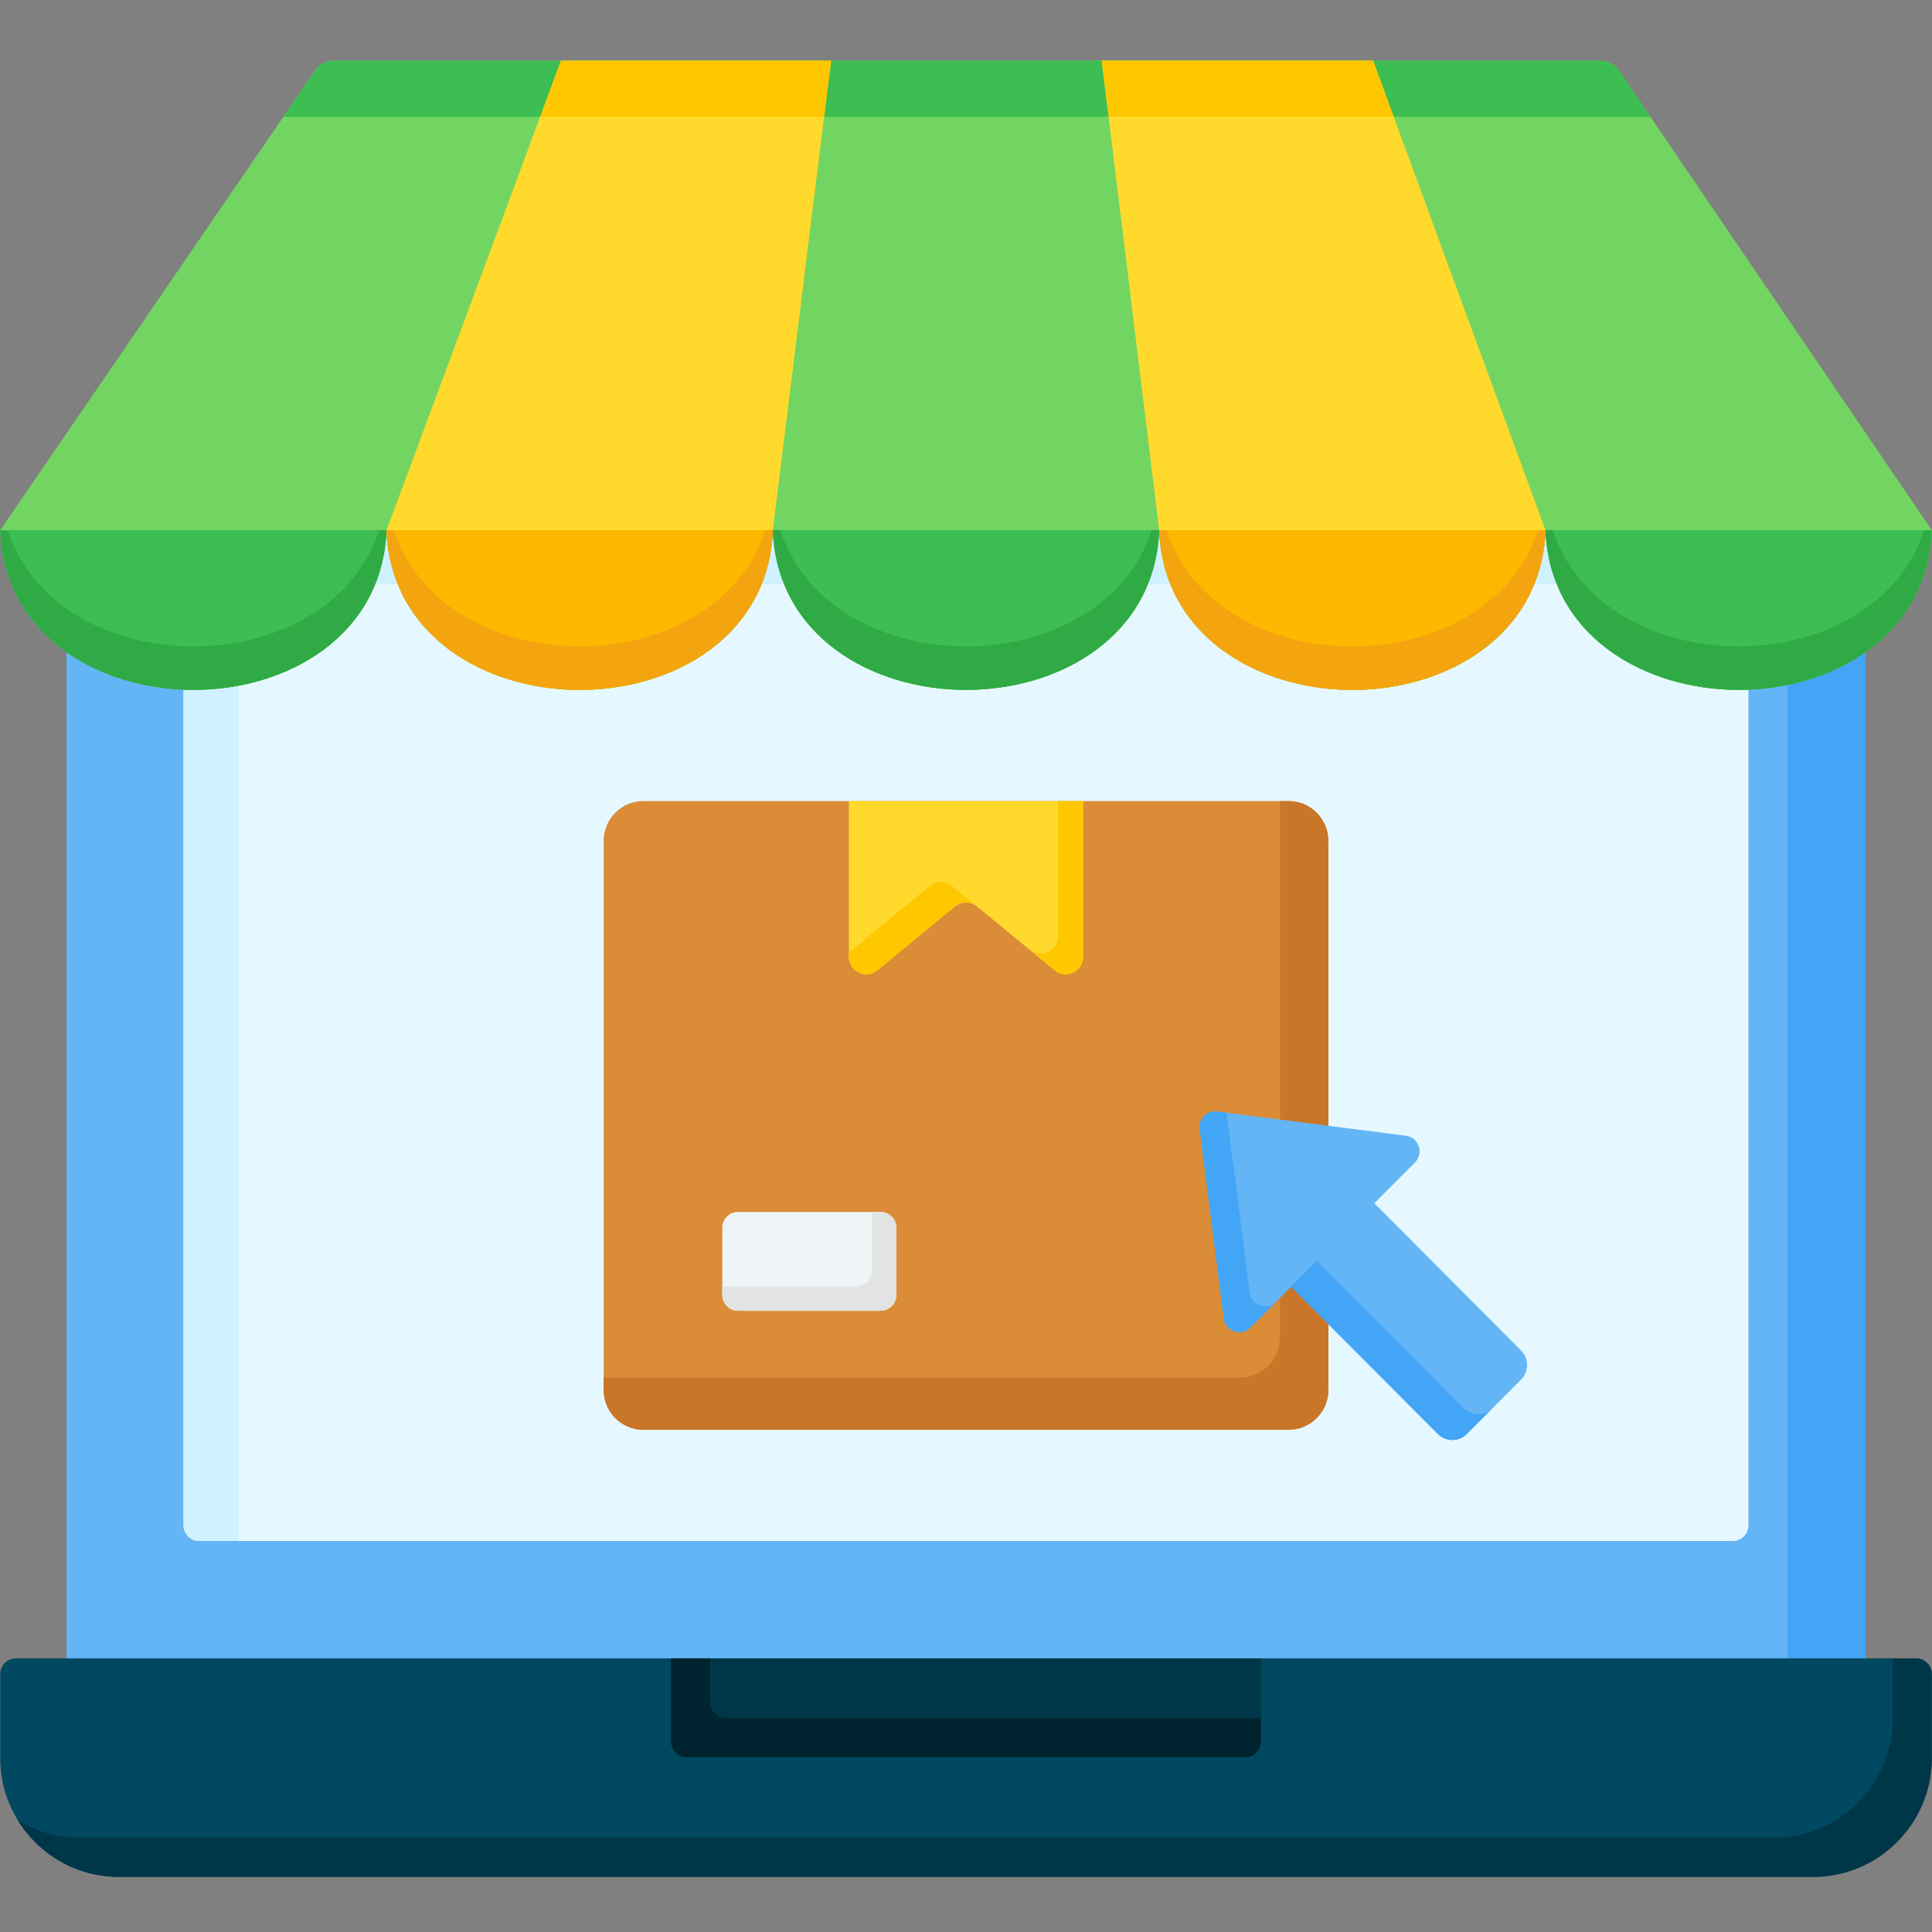 <svg xmlns="http://www.w3.org/2000/svg" xmlns:xlink="http://www.w3.org/1999/xlink" width="100" zoomAndPan="magnify" viewBox="0 0 75 75" height="100" preserveAspectRatio="xMidYMid meet" version="1.0"><rect x="0" y="0" width="75" height="75" fill="#808080" stroke="none"/><defs><clipPath id="535294a3ae"><path d="M 0 64 L 75 64 L 75 72.859 L 0 72.859 Z M 0 64 " clip-rule="nonzero"/></clipPath><clipPath id="9d90ec37cb"><path d="M 0 2.359 L 75 2.359 L 75 27 L 0 27 Z M 0 2.359 " clip-rule="nonzero"/></clipPath><clipPath id="e0bbafa9ec"><path d="M 11 2.359 L 65 2.359 L 65 5 L 11 5 Z M 11 2.359 " clip-rule="nonzero"/></clipPath><clipPath id="f0a66e23e3"><path d="M 15 2.359 L 60 2.359 L 60 27 L 15 27 Z M 15 2.359 " clip-rule="nonzero"/></clipPath><clipPath id="6fd11bb8d1"><path d="M 20 2.359 L 55 2.359 L 55 5 L 20 5 Z M 20 2.359 " clip-rule="nonzero"/></clipPath></defs><path fill="#64b5f6" d="M 72.418 67.426 C 49.141 67.426 25.859 67.426 2.582 67.426 L 2.582 19.234 C 2.582 17.469 4.016 16.031 5.773 16.031 L 69.223 16.031 C 70.984 16.031 72.418 17.469 72.418 19.234 Z M 72.418 67.426 " fill-opacity="1" fill-rule="evenodd"/><path fill="#42a5f5" d="M 72.418 67.426 L 69.383 67.426 L 69.383 19.234 C 69.383 17.469 67.949 16.031 66.188 16.031 L 69.223 16.031 C 70.984 16.031 72.418 17.469 72.418 19.234 Z M 72.418 67.426 " fill-opacity="1" fill-rule="evenodd"/><path fill="#e6f8ff" d="M 67.875 59.211 L 67.875 21.199 C 67.875 20.863 67.602 20.59 67.266 20.59 L 7.734 20.59 C 7.398 20.59 7.125 20.863 7.125 21.199 L 7.125 59.211 C 7.125 59.547 7.398 59.82 7.734 59.82 C 27.578 59.82 47.422 59.82 67.266 59.82 C 67.602 59.82 67.875 59.547 67.875 59.211 Z M 67.875 59.211 " fill-opacity="1" fill-rule="evenodd"/><path fill="#d0f1ff" d="M 67.875 22.68 L 67.875 21.199 C 67.875 20.863 67.602 20.59 67.266 20.59 L 7.734 20.59 C 7.398 20.59 7.125 20.863 7.125 21.199 L 7.125 59.211 C 7.125 59.547 7.398 59.82 7.734 59.82 L 9.273 59.82 L 9.273 23.289 C 9.273 22.953 9.543 22.68 9.879 22.68 Z M 67.875 22.68 " fill-opacity="1" fill-rule="evenodd"/><g clip-path="url(#535294a3ae)"><path fill="#004960" d="M 0.617 64.379 C 29.145 64.379 45.855 64.379 74.383 64.379 C 74.719 64.379 74.992 64.652 74.992 64.988 L 74.992 68.254 C 74.992 70.785 72.926 72.859 70.402 72.859 L 4.598 72.859 C 2.074 72.859 0.008 70.785 0.008 68.254 L 0.008 64.988 C 0.008 64.652 0.281 64.379 0.617 64.379 Z M 0.617 64.379 " fill-opacity="1" fill-rule="evenodd"/><path fill="#003748" d="M 73.473 64.379 L 74.383 64.379 C 74.719 64.379 74.992 64.652 74.992 64.988 L 74.992 68.254 C 74.992 70.785 72.926 72.859 70.402 72.859 L 4.598 72.859 C 2.949 72.859 1.496 71.973 0.688 70.656 C 1.387 71.086 2.207 71.336 3.082 71.336 L 68.883 71.336 C 71.406 71.336 73.473 69.262 73.473 66.73 Z M 73.473 64.379 " fill-opacity="1" fill-rule="evenodd"/></g><path fill="#003748" d="M 26.051 64.379 L 48.949 64.379 L 48.949 67.609 C 48.949 67.945 48.676 68.219 48.34 68.219 L 26.66 68.219 C 26.324 68.219 26.051 67.945 26.051 67.609 Z M 26.051 64.379 " fill-opacity="1" fill-rule="evenodd"/><path fill="#00242f" d="M 26.051 64.379 L 27.57 64.379 L 27.57 66.086 C 27.57 66.422 27.844 66.695 28.176 66.695 L 48.949 66.695 L 48.949 67.609 C 48.949 67.945 48.676 68.219 48.34 68.219 L 26.66 68.219 C 26.324 68.219 26.051 67.945 26.051 67.609 Z M 26.051 64.379 " fill-opacity="1" fill-rule="evenodd"/><g clip-path="url(#9d90ec37cb)"><path fill="#72d561" d="M 12.219 2.754 L 0.008 20.582 C 0.168 24.676 3.836 26.781 7.508 26.781 C 11.176 26.781 14.844 24.676 15.004 20.582 C 15.164 24.676 18.832 26.781 22.504 26.781 C 26.172 26.781 29.844 24.676 30 20.582 C 30.16 24.676 33.828 26.781 37.5 26.781 C 41.172 26.781 44.84 24.676 45 20.582 C 45.156 24.676 48.828 26.781 52.496 26.781 C 56.168 26.781 59.836 24.676 59.996 20.582 C 60.156 24.676 63.824 26.781 67.492 26.781 C 71.164 26.781 74.832 24.676 74.992 20.582 L 62.859 2.758 C 62.688 2.5 62.422 2.359 62.113 2.359 L 12.965 2.359 C 12.66 2.359 12.395 2.5 12.219 2.754 Z M 12.219 2.754 " fill-opacity="1" fill-rule="evenodd"/></g><g clip-path="url(#e0bbafa9ec)"><path fill="#3cbe52" d="M 12.219 2.754 L 11.004 4.531 L 64.066 4.531 L 62.859 2.758 C 62.688 2.5 62.422 2.359 62.113 2.359 L 12.965 2.359 C 12.66 2.359 12.395 2.5 12.219 2.754 Z M 12.219 2.754 " fill-opacity="1" fill-rule="evenodd"/></g><path fill="#3cbe52" d="M 7.508 26.781 C 3.836 26.781 0.168 24.676 0.008 20.582 L 15.004 20.582 C 15.164 24.676 18.832 26.781 22.504 26.781 C 26.172 26.781 29.844 24.676 30 20.582 L 45 20.582 C 45.156 24.676 48.828 26.781 52.496 26.781 C 56.168 26.781 59.836 24.676 59.996 20.582 L 74.992 20.582 C 74.832 24.676 71.164 26.781 67.492 26.781 C 63.824 26.781 60.156 24.676 59.996 20.582 L 45 20.582 C 44.84 24.676 41.172 26.781 37.5 26.781 C 33.828 26.781 30.16 24.676 30 20.582 L 15.004 20.582 C 14.844 24.676 11.176 26.781 7.508 26.781 Z M 7.508 26.781 " fill-opacity="1" fill-rule="evenodd"/><path fill="#30aa44" d="M 7.508 26.781 C 3.836 26.781 0.168 24.676 0.008 20.582 L 0.301 20.582 C 1.258 23.562 4.383 25.094 7.508 25.094 C 10.633 25.094 13.754 23.562 14.715 20.582 L 15.004 20.582 C 15.164 24.676 18.832 26.781 22.504 26.781 C 26.172 26.781 29.844 24.676 30 20.582 L 30.293 20.582 C 31.25 23.562 34.375 25.094 37.5 25.094 C 40.625 25.094 43.75 23.562 44.707 20.582 L 45 20.582 C 45.156 24.676 48.828 26.781 52.496 26.781 C 56.168 26.781 59.836 24.676 59.996 20.582 L 60.285 20.582 C 61.246 23.562 64.367 25.094 67.492 25.094 C 70.617 25.094 73.742 23.562 74.699 20.582 L 74.992 20.582 C 74.832 24.676 71.164 26.781 67.492 26.781 C 63.824 26.781 60.156 24.676 59.996 20.582 L 59.703 20.582 C 58.746 23.562 55.621 25.094 52.496 25.094 C 49.371 25.094 46.246 23.562 45.289 20.582 L 45 20.582 C 44.84 24.676 41.172 26.781 37.5 26.781 C 33.828 26.781 30.16 24.676 30 20.582 L 29.711 20.582 C 28.754 23.562 25.629 25.094 22.504 25.094 C 19.379 25.094 16.254 23.562 15.297 20.582 L 15.004 20.582 C 14.844 24.676 11.176 26.781 7.508 26.781 Z M 7.508 26.781 " fill-opacity="1" fill-rule="evenodd"/><g clip-path="url(#f0a66e23e3)"><path fill="#ffda2d" d="M 42.77 2.359 L 45 20.582 C 45.156 24.676 48.828 26.781 52.496 26.781 C 56.168 26.781 59.836 24.676 59.996 20.582 L 53.305 2.359 Z M 22.504 26.781 C 26.172 26.781 29.844 24.676 30 20.582 L 32.262 2.359 L 21.777 2.359 L 15.004 20.582 C 15.164 24.676 18.832 26.781 22.504 26.781 Z M 22.504 26.781 " fill-opacity="1" fill-rule="evenodd"/></g><g clip-path="url(#6fd11bb8d1)"><path fill="#ffc700" d="M 42.77 2.359 L 43.035 4.531 L 54.102 4.531 L 53.305 2.359 Z M 31.992 4.531 L 32.262 2.359 L 21.777 2.359 L 20.973 4.531 Z M 31.992 4.531 " fill-opacity="1" fill-rule="evenodd"/></g><path fill="#fdb800" d="M 52.496 26.781 C 56.168 26.781 59.836 24.676 59.996 20.582 L 45 20.582 C 45.156 24.676 48.828 26.781 52.496 26.781 Z M 22.504 26.781 C 26.172 26.781 29.844 24.676 30 20.582 L 15.004 20.582 C 15.164 24.676 18.832 26.781 22.504 26.781 Z M 22.504 26.781 " fill-opacity="1" fill-rule="evenodd"/><path fill="#f4a40e" d="M 52.496 26.781 C 56.168 26.781 59.836 24.676 59.996 20.582 L 59.703 20.582 C 58.746 23.562 55.621 25.094 52.496 25.094 C 49.371 25.094 46.246 23.562 45.289 20.582 L 45 20.582 C 45.156 24.676 48.828 26.781 52.496 26.781 Z M 22.504 26.781 C 26.172 26.781 29.844 24.676 30 20.582 L 29.711 20.582 C 28.754 23.562 25.629 25.094 22.504 25.094 C 19.379 25.094 16.254 23.562 15.297 20.582 L 15.004 20.582 C 15.164 24.676 18.832 26.781 22.504 26.781 Z M 22.504 26.781 " fill-opacity="1" fill-rule="evenodd"/><path fill="#da8c36" d="M 24.969 31.098 L 50.031 31.098 C 50.875 31.098 51.566 31.793 51.566 32.637 L 51.566 53.965 C 51.566 54.809 50.875 55.504 50.031 55.504 L 24.969 55.504 C 24.125 55.504 23.434 54.809 23.434 53.965 L 23.434 32.637 C 23.434 31.793 24.125 31.098 24.969 31.098 Z M 24.969 31.098 " fill-opacity="1" fill-rule="evenodd"/><path fill="#c97629" d="M 49.688 31.098 L 50.031 31.098 C 50.875 31.098 51.566 31.793 51.566 32.637 L 51.566 53.961 C 51.566 54.809 50.875 55.504 50.031 55.504 L 24.969 55.504 C 24.125 55.504 23.434 54.809 23.434 53.961 L 23.434 53.473 L 48.152 53.473 C 48.996 53.473 49.688 52.781 49.688 51.934 Z M 49.688 31.098 " fill-opacity="1" fill-rule="evenodd"/><path fill="#eff4f7" d="M 34.188 50.883 L 28.645 50.883 C 28.312 50.883 28.039 50.609 28.039 50.273 L 28.039 47.656 C 28.039 47.32 28.312 47.047 28.645 47.047 L 34.188 47.047 C 34.523 47.047 34.797 47.32 34.797 47.656 L 34.797 50.273 C 34.797 50.609 34.523 50.883 34.188 50.883 Z M 34.188 50.883 " fill-opacity="1" fill-rule="evenodd"/><path fill="#e2e3e3" d="M 34.188 50.883 L 28.645 50.883 C 28.312 50.883 28.039 50.609 28.039 50.273 L 28.039 49.938 L 33.246 49.938 C 33.582 49.938 33.855 49.664 33.855 49.328 L 33.855 47.047 L 34.188 47.047 C 34.523 47.047 34.797 47.32 34.797 47.656 L 34.797 50.273 C 34.797 50.609 34.523 50.883 34.188 50.883 Z M 34.188 50.883 " fill-opacity="1" fill-rule="evenodd"/><path fill="#ffda2d" d="M 32.953 31.098 L 42.047 31.098 L 42.047 37.141 C 42.047 37.719 41.383 38.035 40.941 37.668 L 37.93 35.191 C 37.676 34.984 37.324 34.984 37.07 35.191 L 34.059 37.668 C 33.617 38.035 32.953 37.719 32.953 37.141 Z M 32.953 31.098 " fill-opacity="1" fill-rule="evenodd"/><path fill="#ffc700" d="M 41.074 31.098 L 42.047 31.098 L 42.047 37.141 C 42.047 37.719 41.383 38.035 40.941 37.668 L 39.965 36.867 C 40.41 37.23 41.074 36.914 41.074 36.34 Z M 37.93 35.191 C 37.676 34.984 37.32 34.984 37.07 35.191 L 34.059 37.668 C 33.617 38.035 32.953 37.719 32.953 37.141 L 32.953 36.953 C 32.996 36.93 33.043 36.902 33.086 36.867 L 36.094 34.391 C 36.348 34.184 36.703 34.184 36.953 34.391 Z M 37.93 35.191 " fill-opacity="1" fill-rule="evenodd"/><path fill="#64b5f6" d="M 53.352 46.711 L 54.93 45.125 C 55.281 44.773 55.09 44.156 54.578 44.09 L 47.25 43.148 C 46.855 43.098 46.52 43.434 46.57 43.828 L 47.508 51.184 C 47.574 51.699 48.191 51.887 48.539 51.535 L 50.121 49.953 L 55.816 55.668 C 56.125 55.977 56.633 55.977 56.941 55.668 L 59.047 53.555 C 59.359 53.242 59.359 52.734 59.047 52.426 Z M 53.352 46.711 " fill-opacity="1" fill-rule="evenodd"/><path fill="#42a5f5" d="M 54.352 45.707 L 54.93 45.125 Z M 47.617 43.195 L 48.508 50.18 C 48.574 50.695 49.191 50.883 49.539 50.531 L 51.121 48.949 L 56.816 54.664 C 57.129 54.973 57.633 54.973 57.941 54.664 L 56.941 55.668 C 56.633 55.977 56.125 55.977 55.816 55.668 L 50.121 49.953 L 48.539 51.535 C 48.191 51.887 47.574 51.699 47.508 51.184 L 46.57 43.828 C 46.52 43.434 46.855 43.098 47.25 43.148 Z M 47.617 43.195 " fill-opacity="1" fill-rule="evenodd"/></svg>